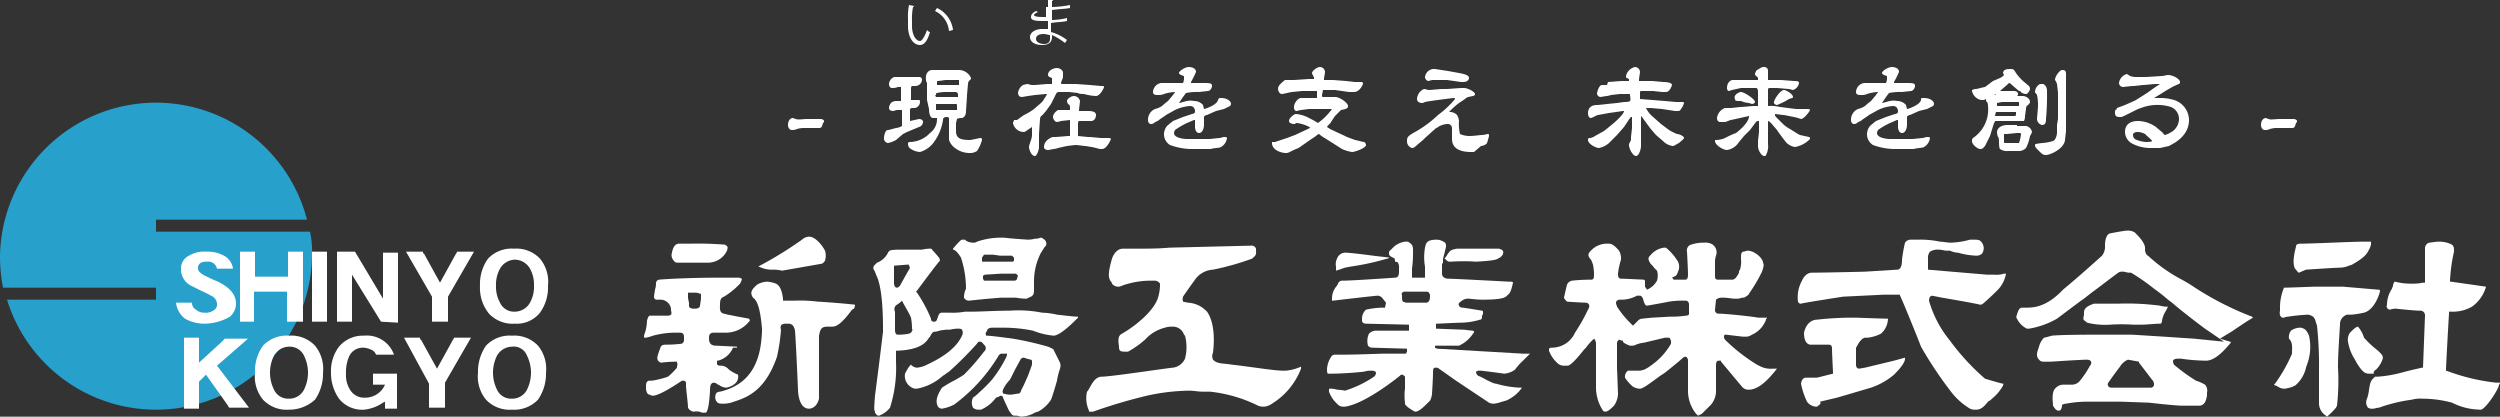 <svg id="header-logo" xmlns="http://www.w3.org/2000/svg" width="300" height="50" viewBox="0 0 300 50">
  <rect x="0" y="0" width="300" height="50" fill="#333333" stroke="none"/>
  <g id="グループ_793" data-name="グループ 793" transform="translate(0 12.32)">
    <path id="パス_359" data-name="パス 359" d="M18.72,25.98V24.54H36.84A18.719,18.719,0,0,0,0,28.86,19.861,19.861,0,0,0,.36,32.7H18.72v1.44H.84a18.716,18.716,0,0,0,36.6-5.28,11.214,11.214,0,0,0-.24-2.88H18.72Z" transform="translate(0 -10.5)" fill="#28a0cc"/>
    <g id="グループ_792" data-name="グループ 792" transform="translate(21.12 17.52)">
      <path id="パス_360" data-name="パス 360" d="M21.08,34.04a4.726,4.726,0,0,1-2.4-.6,2.829,2.829,0,0,1-1.08-1.92h1.92a.906.906,0,0,0,.48.84,1.467,1.467,0,0,0,1.08.36,1.443,1.443,0,0,0,.96-.24.8.8,0,0,0,.48-.84,1.125,1.125,0,0,0-.72-.96,10.7,10.7,0,0,0-1.2-.6l-1.2-.6a2.182,2.182,0,0,1-1.2-1.92,1.7,1.7,0,0,1,.96-1.68,3.434,3.434,0,0,1,2.04-.48,4.109,4.109,0,0,1,2.16.48,2.114,2.114,0,0,1,1.08,1.56H22.52a1.076,1.076,0,0,0-1.2-.84,1.522,1.522,0,0,0-.72.12.726.726,0,0,0-.36.72c0,.24.24.6,1.08.96.24.12.72.36,1.32.6,1.44.72,2.16,1.56,2.16,2.64a2.112,2.112,0,0,1-.72,1.56A6.235,6.235,0,0,1,21.08,34.04Z" transform="translate(-17.6 -25.04)" fill="#fff"/>
      <path id="パス_361" data-name="パス 361" d="M29.64,33.8h0V30.2H25.68v3.6H24V25.4h1.8v3h3.96v-3h1.8v8.4Z" transform="translate(-16.32 -25.04)" fill="#fff"/>
      <path id="パス_362" data-name="パス 362" d="M31.2,33.8h0V25.4H33v8.4Z" transform="translate(-14.88 -25.04)" fill="#fff"/>
      <path id="パス_363" data-name="パス 363" d="M38.98,33.8,35.5,28.16V33.8H33.7V25.4h2.16l3.36,5.64V25.52h1.8v8.4l-2.04-.12Z" transform="translate(-14.38 -25.04)" fill="#fff"/>
      <path id="パス_364" data-name="パス 364" d="M43.72,33.8h0v-3L40.6,25.4h2.04c0,.12,0,.24.12.24l1.92,3.48,1.92-3.48a.419.419,0,0,0,.12-.24h2.04l-3.12,5.4v3Z" transform="translate(-13 -25.04)" fill="#fff"/>
      <path id="パス_365" data-name="パス 365" d="M52.2,34.1a3.9,3.9,0,0,1-3.12-1.2A4.916,4.916,0,0,1,48,29.54a5.205,5.205,0,0,1,.96-3.24,3.9,3.9,0,0,1,3.12-1.2,3.9,3.9,0,0,1,3.12,1.2,4.376,4.376,0,0,1,.96,3.24,5.205,5.205,0,0,1-.96,3.24A3.564,3.564,0,0,1,52.2,34.1Zm0-7.68a2.115,2.115,0,0,0-1.8,1.08,3.944,3.944,0,0,0-.48,2.04,3.944,3.944,0,0,0,.48,2.04,1.861,1.861,0,0,0,1.8,1.08A2.115,2.115,0,0,0,54,31.58a3.944,3.944,0,0,0,.48-2.04A3.944,3.944,0,0,0,54,27.5,2.115,2.115,0,0,0,52.2,26.42Z" transform="translate(-11.52 -25.1)" fill="#fff"/>
      <path id="パス_366" data-name="パス 366" d="M23.8,42.4c0-.12-.12-.12-.12-.24l-2.64-3.72-.84.84v3.24H18.4V34h1.8v3l2.88-2.64c.12-.12.12-.24.24-.24h2.76l-3.72,3.24L26.2,42.4Z" transform="translate(-17.44 -23.32)" fill="#fff"/>
      <path id="パス_367" data-name="パス 367" d="M29.58,42.68a3.9,3.9,0,0,1-3.12-1.2,4.376,4.376,0,0,1-.96-3.24A5.205,5.205,0,0,1,26.46,35a3.9,3.9,0,0,1,3.12-1.2A3.9,3.9,0,0,1,32.7,35a4.376,4.376,0,0,1,.96,3.24,5.461,5.461,0,0,1-.96,3.24A4.563,4.563,0,0,1,29.58,42.68Zm0-7.56a2.115,2.115,0,0,0-1.8,1.08,4.575,4.575,0,0,0,0,4.08,1.861,1.861,0,0,0,1.8,1.08,1.98,1.98,0,0,0,1.8-1.08,4.575,4.575,0,0,0,0-4.08A1.889,1.889,0,0,0,29.58,35.12Z" transform="translate(-16.02 -23.36)" fill="#fff"/>
      <path id="パス_368" data-name="パス 368" d="M37.06,42.68a3.541,3.541,0,0,1-3-1.32,5.349,5.349,0,0,1-.96-3.12,4.84,4.84,0,0,1,.96-3.12,3.726,3.726,0,0,1,3-1.32,3.453,3.453,0,0,1,3.6,2.28H38.5a.986.986,0,0,0-.6-.6,2.261,2.261,0,0,0-.96-.24,1.81,1.81,0,0,0-1.68,1.08,4.781,4.781,0,0,0-.36,2.04,3.271,3.271,0,0,0,.48,1.92,1.974,1.974,0,0,0,1.8.96,2.573,2.573,0,0,0,2.28-1.32l.12-.24H38.14V38.36h2.88v4.2H39.58v-.84l-.24.12A4.855,4.855,0,0,1,37.06,42.68Z" transform="translate(-14.5 -23.36)" fill="#fff"/>
      <path id="パス_369" data-name="パス 369" d="M43.4,42.4h0V39.52L40.4,34h1.92c0,.12,0,.24.12.24l1.92,3.48,1.92-3.48A.419.419,0,0,0,46.4,34h2.04l-3.12,5.4v3Z" transform="translate(-13.04 -23.32)" fill="#fff"/>
      <path id="パス_370" data-name="パス 370" d="M51.88,42.68a3.9,3.9,0,0,1-3.12-1.2,4.376,4.376,0,0,1-.96-3.24A5.461,5.461,0,0,1,48.76,35a3.9,3.9,0,0,1,3.12-1.2A3.9,3.9,0,0,1,55,35a4.376,4.376,0,0,1,.96,3.24A5.461,5.461,0,0,1,55,41.48,3.96,3.96,0,0,1,51.88,42.68Zm0-7.56a2.115,2.115,0,0,0-1.8,1.08,4.575,4.575,0,0,0,0,4.08,1.861,1.861,0,0,0,1.8,1.08,1.98,1.98,0,0,0,1.8-1.08,4.575,4.575,0,0,0,0-4.08A1.7,1.7,0,0,0,51.88,35.12Z" transform="translate(-11.56 -23.36)" fill="#fff"/>
    </g>
  </g>
  <g id="グループ_794" data-name="グループ 794" transform="translate(77.28 27.68)">
    <path id="パス_371" data-name="パス 371" d="M67.728,26.88c-.24,0-.36,0-.6-.36a.909.909,0,0,1-.12-.84s.12-1.08.84-1.08h1.32a41.223,41.223,0,0,1,4.2.12c.36.24.36.24.24.72a2.53,2.53,0,0,1-2.28,1.44Z" transform="translate(-63.648 -23.04)" fill="#fff"/>
    <path id="パス_372" data-name="パス 372" d="M70.2,44.08a.868.868,0,0,1-.72-.48c0-.48-.24-2.28-.24-2.64v-.24c0-.12,0-.36-.36-.36h-.12c-2.52,1.68-3.24,1.8-3.48,1.8a.441.441,0,0,1-.36-.12c-.24,0-.36-.12-.48-.6V41.2c0-.48,0-.72.36-.84h.36a10.888,10.888,0,0,0,1.92-.48,8.4,8.4,0,0,0,1.08-1.08v-.12c0-.12.12-.24,0-.48v-.12h-.24a16.561,16.561,0,0,0-1.68.12h0s-.12,0-.36-.24c-.12-.24-.12-.48.12-1.08,0-.12.12-.24.12-.36.12-.36.24-.48.72-.48a15.1,15.1,0,0,0,1.92-.12h0l.12-.12c.12-.12.12-.24.12-.48V35.2c0-.24,0-.6-.48-.6h-.36a10.579,10.579,0,0,0-2.88.36,4.892,4.892,0,0,1-.84.24c-.24,0-.24,0-.24-.12a1.2,1.2,0,0,1,.12-.48,5.157,5.157,0,0,0,.24-1.44c.12-.48.24-.6.36-.6H67.2l.24-.12c.12-.12,0-.48,0-.6v-.12a1.285,1.285,0,0,0-1.2-1.08h-.48c-.12,0-.24,0-.36-.24,0-.36.12-.84.12-.96a2.571,2.571,0,0,0,.12-.72.448.448,0,0,1,.36-.48c1.32-.12,4.32-.24,7.08-.24H75.6c.12,0,.24.12.36.12a1.939,1.939,0,0,1-.24.6,9.064,9.064,0,0,1-1.92,1.56c-.36.12-.48.36-.48.96,0,.36-.12.96.48,1.08l.48.12c.6.12,1.2.24,2.52.48a.118.118,0,0,0,.12.12.372.372,0,0,1-.12.24,3.589,3.589,0,0,1-2.76,1.32H72.6c-.36,0-.6.12-.6.6,0,.36,0,.96.84.96l2.52.12v.12h-.48a2.661,2.661,0,0,1-1.8,1.56h-.12v.36c0,.12.12.24.36.24a1.3,1.3,0,0,1,1.08.48,4.864,4.864,0,0,0,1.08.6,1.117,1.117,0,0,1-.24.96l-.12.12a2.156,2.156,0,0,1-1.08.48,1.705,1.705,0,0,1-.72-.24.419.419,0,0,0-.24-.12.91.91,0,0,0-.48-.24c-.48,0-.48.6-.48.96-.12,2.16-.36,2.52-.48,2.64h-.48A1.475,1.475,0,0,0,70.2,44.08ZM70.08,29.8h-.6v.6a5.2,5.2,0,0,0,.12.6v.36c0,.36.48.36.6.36h.12c.48,0,.6-.24.6-.36l.12-.84v-.6H70.8C70.8,29.8,70.44,29.8,70.08,29.8Z" transform="translate(-64.2 -22.36)" fill="#fff"/>
    <path id="パス_373" data-name="パス 373" d="M82.575,43.64c-1.32,0-1.32-2.28-1.32-2.28s-.24-5.64-.36-7.08c-.12-.6-.36-.84-.84-.84h-.24c-.36,0-.6.12-.6.24a.58.58,0,0,0,0,.48h0a21.861,21.861,0,0,1-.48,3.24c-1.44,4.2-3.72,4.92-5.16,5.4l-.36.12a3.7,3.7,0,0,1-1.08.12h0c-.6,0-.6-.24-.72-.36a1.015,1.015,0,0,1,0-.84c.12-.24.48-.24.48-.24,4.68-1.08,4.92-5.28,5.04-7.2v-.36c-.24-2.88-.72-3.48-1.08-3.72-.48-.72,0-1.08.48-1.56a2.683,2.683,0,0,1,1.2-.36,3.5,3.5,0,0,1,1.08.24c.48.24.72.84.84,1.8v.24h1.32a17.073,17.073,0,0,1,2.88.12c.24,0,1.92.12,3.24.24l1.2.12a1.2,1.2,0,0,1-.12.48l-.24.12c-1.32,1.8-1.92,2.04-2.4,2.04h-.6c-.84,0-.84.6-.96,1.08v7.56C83.535,43.4,82.935,43.64,82.575,43.64Z" transform="translate(-62.775 -22.28)" fill="#fff"/>
    <path id="パス_374" data-name="パス 374" d="M77.4,27.86a3.485,3.485,0,0,1-1.68-.36H75.6a46.013,46.013,0,0,0,5.28-3.24,1.3,1.3,0,0,1,.84-.36c.84,0,1.68,1.2,1.92,1.68a2.034,2.034,0,0,1,0,1.2.9.9,0,0,1-.36.36h0s-2.04.36-4.8.84a4.133,4.133,0,0,0-1.08-.12Z" transform="translate(-61.92 -23.18)" fill="#fff"/>
    <path id="パス_375" data-name="パス 375" d="M104.373,45.36h-.24c-.36,0-.36-.12-.72-.6-.24-.48-.72-1.56-.72-1.56v-.12l-.24-.12a.372.372,0,0,0-.24.12l-.36.12a4.366,4.366,0,0,1-1.8,1.44h-.36a.917.917,0,0,1-.6-.24,1.374,1.374,0,0,1,0-1.2,5.318,5.318,0,0,0,.72-.6,18.739,18.739,0,0,0,1.56-1.56,15.181,15.181,0,0,0,1.68-2.64,1.209,1.209,0,0,0,.12-.36v-.12h-.6c-.24,0-.36.12-.48.36a20.21,20.21,0,0,1-5.28,5.76,5.081,5.081,0,0,1-1.44.48.623.623,0,0,1-.48-.24c-.12-.24-.48-.84.48-2.28,0,0,.72-.48,1.2-.72a15.3,15.3,0,0,0,1.44-.84,28.765,28.765,0,0,0,2.4-2.76l.12-.12a.545.545,0,0,0,0-.6l-.12-.12c-.12-.12-.24-.36-.48-.36-.12,0-.24,0-.36.24a43.871,43.871,0,0,1-3.36,3.36c-.24.12-.48.36-.72.48a6.39,6.39,0,0,1-3.12,1.56,1.082,1.082,0,0,1-.6-.12,1.6,1.6,0,0,1-.84-1.68c.48-.96.72-1.08.72-1.08a1.026,1.026,0,0,0,.72.36,3.179,3.179,0,0,0,1.2-.36c1.8-.84,3.48-1.92,4.2-3.48a.765.765,0,0,0,0-.72.526.526,0,0,0-.36-.12,4.134,4.134,0,0,0-1.08.12,4.97,4.97,0,0,0-1.68.24h-.12c-.24,0-.36.12-.6.6l-.12.12c-.36.6-1.08,1.44-3.72,1.56h-.24v1.32a15.8,15.8,0,0,1-.72,5.52,2.905,2.905,0,0,1-1.32.96h0c-.12,0-.24,0-.48-.36v-.12c-.12-.24-.12-.36,0-1.92.24-1.8.84-6.6.96-7.68V34.8c0-1.92-.12-5.04-.84-6.36,0-.12-.12-.24-.12-.36-.24-.36-.24-.48-.12-.72l.24-.24.12-.12a2.356,2.356,0,0,0,1.32-1.2.118.118,0,0,1,.12-.12c0-.12.12-.24,1.32-.24h2.64a4.258,4.258,0,0,1,.84-.12c.24,0,.36,0,.36.12.36.36.84.96.84.96s.24.36,0,.48c-.6.72-2.64,3.48-2.64,3.48l-.12.12.12.12a16.707,16.707,0,0,1,1.68,3.12.318.318,0,0,0,.36.36c.12,0,.24,0,.36-.24,0-.12.12-.24.12-.36.12-.36.24-.48.48-.48h.96a7.946,7.946,0,0,0,1.8-.12h.84c.96,0,2.88-.12,4.56-.12a14.411,14.411,0,0,1,3.84.24,9.263,9.263,0,0,1,1.8.24c1.08.12,2.04.24,2.52.24h0v.12c-.72.72-2.04,2.04-2.88,2.16h0a8.608,8.608,0,0,1-2.52-.6,17.984,17.984,0,0,0-3.48-.36h-1.32c-.24,0-.6,0-.72.36-.12.24-.24.36-.12.48v.12h.12c.48,0,3.12.36,3.12.36a39.384,39.384,0,0,1,4.2.96c.6.24.72.36.72.48l.72,1.44a1.117,1.117,0,0,1,0,.72,8.167,8.167,0,0,0-.36,1.44c-.24.84-.6,2.04-.72,2.28a4.123,4.123,0,0,1-1.56,1.44,2.027,2.027,0,0,0-.6.24,3.615,3.615,0,0,1-1.44.36Zm-1.68-3.12c0,.12-.12.24,0,.36v.12h.12a2.616,2.616,0,0,0,.72.12h0c.36,0,.72-.12.96-.12a.383.383,0,0,0,.36-.36l.36-.72.48-1.08s.36-.96.48-1.32v-.48l-.12-.12a4.891,4.891,0,0,1-.84-.24h-.12l-.24.12-.72,1.32-.6,1.2A4.309,4.309,0,0,0,102.693,42.24ZM90.453,31.68a3.549,3.549,0,0,1-.48.36.633.633,0,0,0-.24.84v2.16c0,.6.24.6.36.6h.12a6.156,6.156,0,0,0,1.2-.12c.36-.12.48-.48.36-.6a7.128,7.128,0,0,0-.12-1.32c-.12-.36-.84-1.56-.96-1.8l-.12-.24Zm-.84-4.32V29.4c0,.36.12.6.36.6.12,0,.24-.12.36-.24,0,0,.72-1.32,1.08-1.92a.365.365,0,0,0,0-.48v-.12h-.24Zm9,4.2a.66.66,0,0,1-.6-.36,2.4,2.4,0,0,1,.24-1.08,12.082,12.082,0,0,0-.6-3.72c-.36-.6-.72-.96-.96-.96v-.12q.9-1.08,1.08-1.08h.36l.12.12a1.734,1.734,0,0,0,.84.24.721.721,0,0,0,.48-.12,8.77,8.77,0,0,1,2.76-.48h.48c.96.12,2.88.24,2.88.24a3.166,3.166,0,0,0,.84-.12h.24c.12,0,.36-.12.48-.12a.419.419,0,0,1,.24.12.667.667,0,0,1,.36.84,1.657,1.657,0,0,0-.36.48c-.12.12-.12.24-.24.36a7.563,7.563,0,0,0-.84,3.6V30c0,.72,0,.84-.36,1.08-.24.12-.36.12-.48.24h-.12a6.97,6.97,0,0,1-1.2-.12h-1.8c-1.56.12-2.76.24-3.84.36Zm1.92-3.12-.24.12h0v.36l.12.24h3.6c.24,0,.36-.12.36-.24l.12-.36-.12-.12-.12-.12h-1.8Zm.96-2.4h-1.08l-.24.36v.48h3.72l.12-.12V26.4l-.12-.12-.12-.12h-1.44Z" transform="translate(-59.613 -23.16)" fill="#fff"/>
    <path id="パス_376" data-name="パス 376" d="M109.233,44.72h-.48V44.6a3.58,3.58,0,0,1-.24-2.28l.12-.12c.48-.84.84-1.68,1.68-1.68,1.08,0,8.16-1.08,8.52-1.08a1.835,1.835,0,0,0,1.44-1.08,5.375,5.375,0,0,0,0-2.76l-.12-.12a1.4,1.4,0,0,0-1.44-.96,2.343,2.343,0,0,0-.84.12,4.813,4.813,0,0,0-2.04,1.08l-.36.36a10.968,10.968,0,0,1-2.04,1.44h-.36c-.6,0-.72-.12-.72-.6-.12-.84-.12-1.32.36-1.56,1.68-.96,3.84-2.76,4.32-4.32a5.213,5.213,0,0,0,.24-1.56h0v-.12a.748.748,0,0,0-.6-.36h-.36a10.269,10.269,0,0,0-3.6.6.907.907,0,0,1-.48.12.934.934,0,0,1-.72-.36.372.372,0,0,0-.12-.24c-.24-.36-.48-.72.12-2.76,0,0,.36-1.2,1.32-1.2h1.56c1.2,0,2.76,0,3.96-.12,0,0,9.72-.24,9.84-.24a.554.554,0,0,1,.6.36v.24c0,.36.12.48-.48.96a31.971,31.971,0,0,1-4.68,1.32h0a2.831,2.831,0,0,0-2.16,1.2c-.96,1.32-1.44,2.04-1.44,2.04,0,.12-.12.36,0,.48v.12l.6.12a3.357,3.357,0,0,1,2.28,1.08c.36.48,1.08,1.92.72,4.92a1.015,1.015,0,0,0,0,.84,1.283,1.283,0,0,0,.6.36c.36.12.96.12,1.68.24,2.16.24,5.04.72,6.12.72h.36a5.837,5.837,0,0,0,1.8-.48h0v.24a8.5,8.5,0,0,1-3.48,4.2,1.915,1.915,0,0,1-.96.36,1.783,1.783,0,0,1-.72-.12l-.24-.12a17,17,0,0,0-5.52-1.56h-.84c-.6,0-1.08-.12-1.68-.12a24.844,24.844,0,0,0-5.04.6,63.728,63.728,0,0,0-6.48,1.92Z" transform="translate(-55.353 -23)" fill="#fff"/>
    <path id="パス_377" data-name="パス 377" d="M143.06,44.84c-.48-.24-1.2-.72-1.2-.96v-.12a6.432,6.432,0,0,1,0-1.68V40.64h0l-.12-.12a.419.419,0,0,0-.24-.12c-.12,0-.12,0-.24.12,0,0-4.08,3.36-6.6,3.72h-.24a.934.934,0,0,1-.72-.36,3.651,3.651,0,0,1-.96-1.44v-.12c0-.24,0-.24.12-.24a2.7,2.7,0,0,1,.84.12,6.461,6.461,0,0,1,.96.12,13.118,13.118,0,0,0,3.48-1.68.623.623,0,0,0,.24-.48c0-.12-.24-.24-.48-.24a2.982,2.982,0,0,0-.96.12c-1.08.12-2.76.24-3.96.24h-.36s-.12,0-.12-.48a2.915,2.915,0,0,1,.6-1.68.7.7,0,0,1,.48-.12h.84c1.56,0,4.68-.12,4.68-.12h2.88l.12-.24v-.36l-4.2-.12a.623.623,0,0,1-.48-.24,2.053,2.053,0,0,1,.12-1.44,1.2,1.2,0,0,1,.96-.36h3.84V34.4l-5.16-.12c-.24,0-.48-.12-.48-.36v-.24a1.466,1.466,0,0,1,.48-1.08,10.569,10.569,0,0,1,1.8-.24h.48l.12-.6-.48-.6a.838.838,0,0,0-.48-.24c-.36,0-5.4.6-5.4.6h-.12v-.24a2.275,2.275,0,0,1,.6-1.56c0-.12.12-.12.12-.24a.554.554,0,0,1,.6-.36c1.08,0,6.24-.36,6.24-.36h0c.24,0,.48-.12.48-.72v-.36a1.3,1.3,0,0,0-.12-.72.526.526,0,0,0-.36-.12v-.12c0-.24-.12-.36-.24-.36-.24-.12-.48-.24-.48-.48a.479.479,0,0,1,.24-.48l.12-.12a2.509,2.509,0,0,1,1.56-.84h.36c.36.24.6.36.6.96a14.521,14.521,0,0,1-.12,2.28v1.08h1.56V27.44a6.555,6.555,0,0,1,0-2.28c.12-.6.24-.96,1.44-.96a1.788,1.788,0,0,1,.96.36c.12.12.12.24.12.48-.12.6-.36,1.44-.36,1.44v.48h0a.419.419,0,0,0-.12.24v1.08c0,.24.12.48.6.6.84,0,7.44.36,7.44.36h.12c.12,0,.36,0,.36.12-.12.48-.24,1.2-.6,1.44l-.12.12c-.24.24-.6.48-3,.48-.6,0-1.56-.12-1.56-.12h-.12a1.185,1.185,0,0,0-.72.24c-.36.24-.48.36-.36.6a.479.479,0,0,0,.48.24c.84.12,2.28.36,2.28.36.12,0,.12.12.12.24a.441.441,0,0,1-.12.36c0,.24,0,.48-.24.48a8.154,8.154,0,0,1-2.28.36c-.36,0-2.76.12-2.76.12h-.24v.6l3.24.12c.24,0,.96.12,1.2.12.12.12.24.12,0,.36a3.991,3.991,0,0,1-1.68,1.44h-2.88v.24l.24.12,10.32.6h.84l-.84.84a6.887,6.887,0,0,0-.96,1.08,2.516,2.516,0,0,1-1.32.48c-.72-.12-2.76-.36-2.76-.36h-.36l-.24.12a.623.623,0,0,0,.24.48,7.076,7.076,0,0,1,.96.48c.96.48,1.08.48,1.2.48a12.046,12.046,0,0,0,2.88.48h.24a4.535,4.535,0,0,1-1.92,1.56c-.12,0-.36.12-.48.12a3.71,3.71,0,0,1-.96.24,1.3,1.3,0,0,1-.6-.12l-3.96-2.64-2.04-1.44a.526.526,0,0,0-.36-.12c-.24,0-.36,0-.36.6,0,.72-.12,2.52-.12,2.52a2.073,2.073,0,0,1-.24.84c-.84.84-1.32,1.32-1.8,1.32Zm-1.08-13.08h2.4c.36,0,.48-.36.48-.72V30.8l-.12-.24a.419.419,0,0,0-.24-.12h-2.76l-.24.12c0,.12-.12.24,0,.24,0,.48,0,.72.12.84h0Zm-8.4-3.84v-.48a1.51,1.51,0,0,1,.12-.96,1.07,1.07,0,0,1,.96-.72c.72,0,3.36.36,3.36.36l2.04.24c-.12,0-.12,0-.24.12h-.12a30.309,30.309,0,0,1-4.44.96l-.6.12Zm13.8-1.08c-.24,0-.36,0-.48-.12s-.24-.24-.36-.24c.12,0,.12-.12.24-.24s.12-.24.24-.36c.24-.36.36-.48,1.08-.6h5.04c.36.12.6.24.48.6,0,.12-.12.24-.36.48a.372.372,0,0,0-.24.12c-.24.12-.48.24-2.64.36a21.789,21.789,0,0,0-3,0Z" transform="translate(-50.54 -23.12)" fill="#fff"/>
    <path id="パス_378" data-name="パス 378" d="M172.58,45.26l-.24-.24a4.411,4.411,0,0,1-.96-2.88V38.66c0-.24-.12-.48-.36-.48h0l-.24.12c-.36.36-1.56,1.32-2.16,1.8l-.36.24c-.24.12-1.92,1.44-2.28,1.56a.721.721,0,0,1-.48.12,1.706,1.706,0,0,1-.72-.24,4.575,4.575,0,0,1-.96-1.08.894.894,0,0,1,.36-.84h1.2c.6,0,.96-.12,2.16-1.08a7.95,7.95,0,0,0,1.8-2.16h0V36.5a.722.722,0,0,0-.12-.48c0-.12-.24-.12-.36-.12h-.24c-.48.12-2.52.6-2.52.6a3.709,3.709,0,0,0-.96.24.907.907,0,0,1-.48.12h-.24c-.36-.12-.84-.36-.84-.48v-.12h-.12l-.36-.12-.12.12a.526.526,0,0,0-.12.36V39.5l.12,3.12a2.588,2.588,0,0,1-.48,1.44c-.36.36-.72.72-1.08.72a.372.372,0,0,1-.24-.12,5.106,5.106,0,0,1-.84-2.76V36.5l-.12-.36-.12-.12-.12.12a6.009,6.009,0,0,0-.84.96l-.24.24c-.48.6-1.44,1.8-1.92,1.92h-.48a1.089,1.089,0,0,1-.84-.36,3.651,3.651,0,0,1-.96-1.44c0-.24,0-.36.36-.36a3.033,3.033,0,0,0,2.76-1.8,21.984,21.984,0,0,0,1.56-2.76s.24-.36.12-.6a.444.444,0,0,0-.36-.24c-.36,0-2.28-.12-2.28-.12s-.36-.36-.36-.48c.12-.6.36-1.56.36-1.56h0a.827.827,0,0,1,.6-.48,21.785,21.785,0,0,1,2.4-.12c.24-.12.24-.24.24-.72a6.632,6.632,0,0,0-.12-1.08,5.654,5.654,0,0,0-.24-.6c-.24-.24-.48-.6-.12-.96a2.635,2.635,0,0,1,2.16-.96h.12c.24,0,.6.12,1.2.84a1.734,1.734,0,0,1,.24.84v.24a8.407,8.407,0,0,0-.36,1.68c0,.24,0,.6.36.6.24,0,2.76.12,2.76.12l.12.12v.72l.24.36a2.451,2.451,0,0,0,1.2-1.08,2,2,0,0,0,0-1.2l-.36-.36c-.12-.24-.48-.48-.48-.6-.24-.36-.24-.6,0-.84l.12-.12a2.509,2.509,0,0,1,1.56-.84h.24a6.638,6.638,0,0,1,1.44,1.68,1.374,1.374,0,0,1,0,1.2,1.314,1.314,0,0,1-.24.48l-.48.24.12.12c0,.12.12.12.36.12h1.08c.12,0,.36,0,.36-.6s-.12-2.76-.12-2.76a.713.713,0,0,1,.48-.84,4.7,4.7,0,0,1,1.56-.24,1.779,1.779,0,0,1,.84.12,1.139,1.139,0,0,1,.6,1.44,2.343,2.343,0,0,0-.12.84v1.56c0,.24,0,.48.36.48h1.68c.24,0,.48-.12.84-.84a.441.441,0,0,1,.12-.36,3.377,3.377,0,0,0,.12-1.32c0-.48,0-.72.24-.84.24,0,.36-.12.6-.12a1.915,1.915,0,0,1,.96.36,2.134,2.134,0,0,1,.84.96v.12c.12.24.12.36-.12,1.08a19.017,19.017,0,0,1-1.56,2.64c0,.12-.36.36-.6.48h-.24a1.522,1.522,0,0,1-.72.12h-.12c-.36,0-.96-.12-1.32-.12h-.24a1.014,1.014,0,0,0-.72.24l-.12,1.2a.424.424,0,0,0,.48.48c.84,0,4.2.36,4.68.48h1.08c0,.12-.12.12-.12.24a3.129,3.129,0,0,1-1.44,1.68c-.48.24-.6.36-.96.36h-.36c-1.08-.12-2.04-.24-2.04-.24h-.12l-.12.12a.721.721,0,0,0,.12.48,20.953,20.953,0,0,0,3.84,3l.24.12a2.9,2.9,0,0,0,1.68.36h.48c-.96,1.2-2.04,2.4-3.24,2.52h-.24a.934.934,0,0,1-.72-.36c-.72-.84-2.4-2.88-2.52-3v-.12h-.24c-.24,0-.36.12-.36.6v3a2.517,2.517,0,0,1-.6,1.68l-1.08,1.08Zm-7.32-14.4a3.944,3.944,0,0,1-2.04.48c-.36,0-.48.24-.48.36,0,.24.12.36.12.48a12.082,12.082,0,0,0,1.8,2.16l.12.12.12-.12.48-.48a.743.743,0,0,1,.48-.24l1.2-.12,2.16-.12a12.436,12.436,0,0,0,1.92-.12c.24,0,.24-.12.36-.12v-.36h0v-.84c0-.36-.24-.48-.36-.48h-.12a10.323,10.323,0,0,0-1.92.12c-.6.12-1.92.36-2.64.48-.24,0-.36-.36-.48-.84q-.18-.36-.36-.36h-.36Z" transform="translate(-46.1 -23.06)" fill="#fff"/>
    <path id="パス_379" data-name="パス 379" d="M200.966,44.6a1.522,1.522,0,0,1-.72-.12,8.144,8.144,0,0,1-2.28-2.04,46.905,46.905,0,0,1-3.6-5.4c-.36-.96-2.4-6-2.52-6.12V30.8h-1.92l-4.92.24s-3.84.6-4.44.72a5.2,5.2,0,0,0-.6.12c-.12,0-.24,0-.36-.24a4.053,4.053,0,0,1,.48-2.52s.36-.96,1.2-.96c1.56,0,6.36-.12,6.36-.12l3.84-.24c.24,0,.6-.12.6-1.2a18.561,18.561,0,0,1,.36-2.04h0a.886.886,0,0,1,.6-.36h.96a11.256,11.256,0,0,1,2.64.24c.36,0,.84.12,1.32.12a9.691,9.691,0,0,0,2.28-.36h.6c.48,0,.6.12.6.12a1.145,1.145,0,0,1,.24,1.56,1.014,1.014,0,0,1-.72.24,8.873,8.873,0,0,1-2.16-.36,2.261,2.261,0,0,1-.96-.24h-.36c-.36,0-.6-.12-.96-.12a1.783,1.783,0,0,0-1.08.24,1.148,1.148,0,0,0-.24.84V27.8l7.08.6h.84a3.01,3.01,0,0,0,1.2-.12h.24a3.72,3.72,0,0,1-1.08,2.04c-.84.84-1.68,1.56-1.68,1.56a.526.526,0,0,1-.36.12c-.96-.24-4.56-.84-4.56-.84l-1.2-.24-.24.12a1.241,1.241,0,0,0-.12.48,13.285,13.285,0,0,0,2.52,4.8,27.591,27.591,0,0,0,4.2,4.56c1.2.36,2.04.6,2.16.6s0,.12,0,.24a5.385,5.385,0,0,1-1.32,1.56,1.656,1.656,0,0,1-.48.36C201.926,44.24,201.566,44.6,200.966,44.6Z" transform="translate(-41.126 -23.12)" fill="#fff"/>
    <path id="パス_380" data-name="パス 380" d="M181.82,42.68a1.438,1.438,0,0,1-1.2-.6,9.108,9.108,0,0,1-.72-2.16c.12-.72.48-.72.6-.72h1.32l1.92-.48V38.6c0-.12-.12-2.4-.12-2.88s-.24-.48-.48-.48h-2.16c-.6-.12-.72-.84-.72-1.44.36-1.56,1.44-1.56,1.56-1.56A38.528,38.528,0,0,1,186.5,32c.12,0,3.12.12,3.84.12a2.5,2.5,0,0,1-.84,1.8,4.79,4.79,0,0,1-1.56.48h-.36c-.6.12-.96,1.08-1.08,1.2v2.04c0,.48.36.48.36.48l.72-.12,3.48-.84,1.32-.36v.12c0,.48-.6,1.2-1.32,1.92a8.429,8.429,0,0,1-2.76,1.56l-4.08,1.2-2.04.48c.24.24-.24.48-.36.6Z" transform="translate(-41.06 -21.56)" fill="#fff"/>
    <path id="パス_381" data-name="パス 381" d="M206.553,44.9h0c-.36,0-.48-.24-.72-.6,0-.48-.24-1.68.36-2.16a1.3,1.3,0,0,1,.84-.36h1.08a1.239,1.239,0,0,0,.96-.48,11.123,11.123,0,0,0,1.2-1.8s.24-.24.12-.48c0-.12-.24-.24-.48-.24-.72,0-4.32.24-4.32.24h-.72a.9.9,0,0,1-.6-.12c-.36-.36-.48-.6-.24-1.32l.12-.36a2.453,2.453,0,0,1,.6-1.08c.12,0,.48-.12.96-.24,1.08-.12,5.04-.12,5.04-.12h4.56l3.84.24,3.6.24,3.6.36-2.28-1.56s-2.28-1.68-3.96-3.12h0l-.48-.36a20.52,20.52,0,0,0-1.68-1.32,24.291,24.291,0,0,0-2.76-1.92h-.24c-.24,0-.48-.12-.72-.12a.882.882,0,0,0-.72.24c-.36.24-1.44,1.08-2.4,1.8-.84.6-1.68,1.32-1.92,1.44l-2.88,2.16h0a10,10,0,0,1-3.36,1.2h-.24a2.514,2.514,0,0,1-1.2-1.2c-.12-.12-.12-.24.12-.84h0s.12-.48.48-.48h.36c.96,0,2.52,0,4.56-2.16,2.04-1.68,4.68-4.08,4.68-4.08a1.736,1.736,0,0,0,.36-1.2c0-.24,0-1.08.48-1.44.48-.12,1.92-.36,2.04-.36h.12a1.443,1.443,0,0,1,.96.24c.48.48,1.32,1.32,1.2,2.04,0,.36.24.72.36.72a18.783,18.783,0,0,0,3.84,2.76,17.614,17.614,0,0,1,1.8,1.08,36.787,36.787,0,0,0,6.84,3.48l.12.12c-.84.48-2.4,1.56-2.4,1.56l-1.56.96,1.2.36c.12,0,.12.12,0,.24-.72.84-1.8,2.04-2.88,2.04h0a21.714,21.714,0,0,1-3-.24h-.36c-.12,0-.48,0-.6.24a.907.907,0,0,0,.12.48,21.221,21.221,0,0,0,2.64,1.92,4.956,4.956,0,0,1,1.08.48,1.036,1.036,0,0,1,.24.96v.36c-.12.6-.24,1.08-.84,1.2h-2.16c-.84,0-3.96-.36-3.96-.36l-3.36-.12h-3.72a14.363,14.363,0,0,0-2.88.24c-.24,0-.36.12-.48.12C206.913,44.78,206.673,44.9,206.553,44.9Zm8.28-6.12a2.016,2.016,0,0,0-.96.84c-.48.6-1.32,1.8-1.32,1.8s-.24.24-.12.48a.444.444,0,0,0,.36.24h4.8a.383.383,0,0,0,.36-.36.776.776,0,0,0-.24-.6c-.36-.48-1.56-2.04-1.56-2.04v-.12l-1.32-.24Zm-2.16-4.2a9.1,9.1,0,0,1-2.76-.24l-.12-.12c-.36-.24-.36-.24-.24-.84v-.24c0-.36.12-.72,1.2-1.08h2.88a30.685,30.685,0,0,1,5.04.24,3.358,3.358,0,0,0,.72.12h.24l-.24.48a3.115,3.115,0,0,0-.48,1.2v.12c-.12.24-.12.24-.24.24-.6,0-1.56.12-2.28.12h-.96A20.621,20.621,0,0,0,212.673,34.58Z" transform="translate(-36.753 -23.3)" fill="#fff"/>
    <path id="パス_382" data-name="パス 382" d="M229.808,28.12c-.12,0-.24-.24-.48-.48-.12-.24-.36-.84.12-2.64,0-.12,0-.36.6-.36,1.32,0,6.12-.24,7.44-.24h.96v.36l-.12.36c-.36.72-.48,1.08-2.16,2.04l-.36.12a2.866,2.866,0,0,1-1.08.24c-.6,0-4.08.24-4.08.24Z" transform="translate(-31.208 -23.08)" fill="#fff"/>
    <path id="パス_383" data-name="パス 383" d="M233.445,44.5l-.12-.12a1.749,1.749,0,0,1-.84-1.56V38.86a44.531,44.531,0,0,0-.24-5.28l-.12-.36c-.12-.48-.24-.84-.96-.96a21.652,21.652,0,0,0-2.4.24,1.2,1.2,0,0,0-.48.12h-.24c-.12-.12-.36-.24-.24-.84v-.24a6.23,6.23,0,0,1,.48-2.52h.12c.36,0,3.48-.12,3.48-.12h3.48l4.2.36c.12,0,.24,0,.24.12,0,.24-.6,2.28-1.92,2.64a9.98,9.98,0,0,1-1.56.24h-.48a1.192,1.192,0,0,0-.84,1.2s-.24,3.6-.24,4.8v.36a26.914,26.914,0,0,1-.12,4.56l-.12.24a9.162,9.162,0,0,1-1.08,1.08Z" transform="translate(-31.485 -22.18)" fill="#fff"/>
    <path id="パス_384" data-name="パス 384" d="M228.52,40.32a1.294,1.294,0,0,1-.84-.24c-.12,0-.12-.12-.24-.12a.419.419,0,0,1-.24-.12l.12-.12a18.261,18.261,0,0,0,2.04-3.6c0-.72.12-1.32-.36-1.8h0a1.253,1.253,0,0,1,.24-.96,1.989,1.989,0,0,1,1.2-.36c.36.12.6.12.96.96a6.061,6.061,0,0,1-.24,3.48l-.12.36a3.92,3.92,0,0,1-1.32,2.16.419.419,0,0,0-.24.12A5.4,5.4,0,0,1,228.52,40.32Z" transform="translate(-31.6 -21.36)" fill="#fff"/>
    <path id="パス_385" data-name="パス 385" d="M250.563,44.56a7.733,7.733,0,0,1-3.48-.84,13.735,13.735,0,0,0-3.6-.48,3.7,3.7,0,0,0-1.2.12,19.094,19.094,0,0,0-3.96.96c-.24,0-.48.12-.72.12a.9.9,0,0,1-.6-.12,1.024,1.024,0,0,1-.12-1.08,4.452,4.452,0,0,0,.24-1.08c.12-.6.12-.96.48-1.32l.24-.24h.36a15.379,15.379,0,0,0,3.24-.6c.96-.24,2.04-.48,2.04-.48h.12l.24-6.24a.56.56,0,0,0-.6-.6c-.72,0-2.88-.24-2.88-.24a2.112,2.112,0,0,0-.72.12.42.42,0,0,1-.36-.6,3.5,3.5,0,0,1,.6-1.92c0-.12.12-.24.12-.36s.12-.48.24-.48a7.52,7.52,0,0,0,1.92.24,6.341,6.341,0,0,0,1.44-.12h.24v-4.2h0a.742.742,0,0,1,.48-.6c.24,0,.72-.12,1.2-.12a3.322,3.322,0,0,1,1.56.36c.24.24.24.36.24.84a19.9,19.9,0,0,0-.48,3.48v.12h.12l4.2.6a4.379,4.379,0,0,1-1.68,2.4,4.644,4.644,0,0,1-2.16.6h-.6v.24c-.12,1.92-.36,6.36-.36,6.72v.12l.36.12a24.343,24.343,0,0,0,5.64,1.32h.48a.372.372,0,0,1-.12.24C252.723,42.04,251.163,44.44,250.563,44.56Zm-13.32-4.32c-.48,0-.84,0-1.68-1.44l-.12-.24a5.559,5.559,0,0,1-.84-2.16,1.484,1.484,0,0,1,.24-1.08c.36-.36.72-.72.96-.72a3.6,3.6,0,0,1,.72,1.32,11.718,11.718,0,0,0,1.68,1.56l.24.24c.24.24.48.48.24.96a3.166,3.166,0,0,1-.72,1.08c-.24.12-.36.36-.24.48h-.48Z" transform="translate(-30.123 -23.08)" fill="#fff"/>
  </g>
  <g id="グループ_798" data-name="グループ 798" transform="translate(94.56)">
    <g id="グループ_795" data-name="グループ 795" transform="translate(0 8.04)">
      <path id="パス_386" data-name="パス 386" d="M80.76,11.92h1.8c.12,0,.36.12.36.24v.12l-.12.12c-.12.36-.12.6-.48.6H80.64a2.982,2.982,0,0,0-.96.12,1.3,1.3,0,0,1-.6.12c-.36,0-.48-.36-.48-.6,0-.48.24-.84.6-.84a1.209,1.209,0,0,0,.36.12C79.68,12.04,80.64,11.92,80.76,11.92Z" transform="translate(-78.6 -5.68)" fill="#fff"/>
      <path id="パス_387" data-name="パス 387" d="M90.36,11.92V11.8h-.6c-.12,0-.36.12-.48.12-.24,0-.48-.12-.48-.36a1.026,1.026,0,0,1,.36-.72c.12,0,.12-.12.6-.12h.48V9.04h-.36a1.783,1.783,0,0,1-.72.12c-.24,0-.36-.24-.36-.48,0-.36.36-.84.72-.84h2.76c.24,0,.48,0,.48.36a.8.8,0,0,1-.84.72h-.36c-.12,0-.12.36-.12.48v1.2h.96c.12,0,.12.12.12.24a.761.761,0,0,1-.6.72c-.48,0-.6,0-.6.24v1.32h0l1.08-.24s.48,0,.48.36a.657.657,0,0,1-.48.6l-1.44.6-.48.24-.84.72a3.137,3.137,0,0,1-.96.36.543.543,0,0,1-.48-.6c0-.24.12-.96.48-.96.12,0,.48-.12.96-.24a1.706,1.706,0,0,0,.72-.24v-1.8Zm3-1.32V8.56c-.12-.24-.12-.24-.12-.36-.12-.84.36-1.2.72-1.2h3.12a1.608,1.608,0,0,1,1.56.96c0,.12,0,.12-.12.24a.623.623,0,0,0-.24.48L98.16,10v.12l-.12,1.8c0,.12,0,.72-.48.84,0,0-.48,0-.6.12l-.12.48v.96c0,.84.48,1.08,1.68,1.08.12,0,1.2-.24,1.2-.24.12,0,.24,0,.24.24a4.436,4.436,0,0,1-.6,1.32,1.551,1.551,0,0,1-.96.24,2.854,2.854,0,0,1-1.68-.6A2.034,2.034,0,0,1,96,15.4V13c0-.24,0-.36-.24-.36-.36,0-.48.12-.48.36a5.986,5.986,0,0,1-1.08,2.64,3.117,3.117,0,0,1-1.68,1.2,2.278,2.278,0,0,1-1.08-.36.66.66,0,0,1-.36-.6c0-.12,0-.12.12-.24a3.379,3.379,0,0,0,2.52-1.08,2.069,2.069,0,0,0,.84-1.8h-.48c-.36,0-.48-.6-.48-1.08Zm1.08-.36h2.64V9.88c0-.12-.24-.24-.24-.24H95.76a4.971,4.971,0,0,0-1.2.12c-.12,0-.12.12-.12.24-.12,0-.12,0,0,.24Zm0-1.44H97.2V8.2H95.64c-.12,0-.84.12-.96.12s-.12,0-.12.36V8.8Zm0,3h2.52v-.6a.118.118,0,0,0-.12-.12h-2.4v.72Z" transform="translate(-76.68 -6.64)" fill="#fff"/>
      <path id="パス_388" data-name="パス 388" d="M102.42,12.44a6.356,6.356,0,0,0,1.2-.72l.84-.72s.36-.36.36-.48a2.623,2.623,0,0,0,.36-.6h-.12l-1.32.12h0l-.84.12-.72.12a.593.593,0,0,1-.36-.12,1.209,1.209,0,0,1-.12-.36,1.351,1.351,0,0,1,.6-.96l.48-.12c.12,0,.48.12.6.12h.36l1.44-.12h.6V8c-.36-.12-.48-.24-.48-.36,0-.6.72-.84,1.08-.84.12,0,.72.12.72.6v.48c0,.12-.24.6-.24.72a.118.118,0,0,0,.12.12h1.68l1.68.12,1.32.12h.24a.118.118,0,0,1,.12.12c0,.12-.48,1.08-.96,1.08a6.023,6.023,0,0,1-1.44-.24c-.12,0-.6,0-.72-.12l-1.08-.12h-1.08c-.24,0-.36,0-.48.24l-.48.96-.12.24-.6.84c-.12.12-.48.6-.6.6a1.209,1.209,0,0,0-.12.36l-.12,1.8V16.4a2.488,2.488,0,0,1-.24.72s-.12.24-.24.24c-.48,0-.72-.84-.72-1.08,0-.12,0-.12.24-.84a1.784,1.784,0,0,0,.12-.72v-.84h0c-.72.48-.84.6-.96.6a1.316,1.316,0,0,1-1.32-1.08c0-.12.12-.24.12-.36h.36Zm5.52,2.28V13.04h0l-1.08.12a2.722,2.722,0,0,1-.48.12c-.24,0-.48-.36-.48-.6,0-.48.6-.84.6-.84h1.44v-.12c0-.36,0-.48-.24-.6a1.209,1.209,0,0,1-.12-.36c0-.24.48-.6.84-.6a.778.778,0,0,1,.72.6c0,.12-.12.96-.12,1.08v.12h1.08c.24,0,.96,0,.96.48,0,0,0,.72-.6.72h-1.44c-.12,0-.12.36-.12.36v1.44h0l1.2.12h.24l1.32.12h1.08l.12.12s-.48,1.2-1.08,1.2h-.24l-.96-.24c-.12,0-.72-.12-.84-.12s-.84-.12-1.2-.12l-.96.12-1.08.24a2.722,2.722,0,0,1-.48.12c-.12,0-.6.12-.72.12-.24,0-.48-.12-.48-.36,0-.84.96-1.2,1.08-1.2h.24c.24,0,1.56-.12,1.56-.12h.24Z" transform="translate(-74.1 -6.68)" fill="#fff"/>
      <path id="パス_389" data-name="パス 389" d="M118.8,8.62h0a1.522,1.522,0,0,0,.12-.72c0-.12,0-.12-.36-.24,0,0-.24-.12-.24-.24,0-.24.72-.72,1.2-.72,0,0,.84,0,.84.6a11.1,11.1,0,0,1-.6,1.2v.12h1.32c.96,0,1.2,0,1.2.36,0,.24-.24.6-.48.6l-1.08.12a6.843,6.843,0,0,0-1.56.12l-.36.48-.48.72c.12,0,.84-.24.96-.24a1.9,1.9,0,0,1,.84,0,1.392,1.392,0,0,1,1.08.48l.12.48c.12,0,1.56-.48,1.68-1.08.12-.24.12-.24.36-.24.72,0,1.2.36,1.2.72a.419.419,0,0,1-.12.24l-.72.36-.96.24-1.08.48c-.12,0-.36.12-.36.24v.96c0,.24-.12.96-.6.96-.36,0-.48-.48-.48-.72v-.84h-.12l-.84.36a8.95,8.95,0,0,0-1.44.84,1.209,1.209,0,0,0-.12.36c0,.6,1.2.72,1.56.72h2.64c.24,0,1.08-.12,1.32-.12a2.722,2.722,0,0,1,.48-.12c.12,0,.36,0,.36.12a1.451,1.451,0,0,1-.72,1.08c-.12.12-.96.12-1.2.24h-2.52a7.758,7.758,0,0,1-2.4-.48,1.506,1.506,0,0,1-.72-1.32,1.6,1.6,0,0,1,.36-.96c.12-.12.72-.6.72-.6l1.2-.48,1.08-.36c.12,0,.36-.12.36-.24a.721.721,0,0,0-.12-.48c-.12-.24-.48-.24-.48-.24a5.029,5.029,0,0,0-1.8.48l-1.08.6c-.12.12-.72.48-.84.6s-.48.24-.6.36a.526.526,0,0,1-.36.12c-.24,0-.36-.24-.36-.48a1.4,1.4,0,0,1,.84-1.32,2.541,2.541,0,0,0,.84-.36,8.837,8.837,0,0,1,.72-.6l.6-.72c.12-.24.24-.24.24-.36h0a5.1,5.1,0,0,0-1.32.24,1.522,1.522,0,0,1-.72.12c-.24,0-.6,0-.6-.36a1.154,1.154,0,0,1,.96-1.08h2.64Z" transform="translate(-71.4 -6.7)" fill="#fff"/>
      <path id="パス_390" data-name="パス 390" d="M127.36,15.7l1.08-.36.36-.12.96-.36,1.8-.84c.12-.12-1.08-.6-1.68-.6h0c-.12.12-.12.12-.24.12-.24,0-.6-.12-.6-.36,0-.36.6-.84.84-.84a3.91,3.91,0,0,1,1.56.48,10.815,10.815,0,0,1,1.08.6,7.392,7.392,0,0,0,1.68-1.68h-2.76l-.96.12a2.722,2.722,0,0,0-.48.12c-.12,0-.36,0-.36-.48s.48-1.08.84-1.08h1.92V9.58h-1.8l-1.2.12c-.12,0-1.08.24-1.2.24-.36,0-.48-.48-.48-.6,0-.36.24-.6.84-1.08h1.08l1.68-.12h.72V8.02c0-.12-.24-.48-.24-.6,0-.24.6-.72.96-.72a.624.624,0,0,1,.6.6c0,.12-.12.72-.12.84v.12h1.08l1.56.12,1.08.12h.72c.12,0,.24,0,.24.24,0,0-.36.96-1.08.96h-.6l-1.68-.24h-1.44l-.12.6c0,.12,0,.24.12.24h1.44c.6,0,1.56.72,1.56,1.08,0,.24-.12.36-.84.48l-.72.72-.48.72c0,.12-.48.48-.48.6l.36.24,1.8.84.24.12.96.36c.12,0,.96.24,1.08.24s.24.24.24.36c0,.36-1.32.84-1.68.84a4.572,4.572,0,0,1-1.2-.36l-1.32-.84-.96-.6a4.784,4.784,0,0,1-.48-.36h0s-.12,0-.36.24l-.72.48-1.2.84a1.759,1.759,0,0,1-.48.24c-.84.36-.84.48-1.2.48-.6,0-1.68-.36-1.68-1.2V15.7Z" transform="translate(-68.92 -6.7)" fill="#fff"/>
      <path id="パス_391" data-name="パス 391" d="M148.54,16.862h-.36c-1.2,0-2.28-.36-2.28-1.56v-1.32a.5.5,0,0,0-.48-.48,2.315,2.315,0,0,0-1.2.36c-.12.12-.24.12-.36.24l-1.2,1.08-.24.24-.72.6c-.36.36-.48.36-.6.36a.821.821,0,0,1-.6-.84c0-.48.12-.6.96-1.08a13.462,13.462,0,0,0,2.76-2.04,10.823,10.823,0,0,0,2.04-1.92.118.118,0,0,0-.12-.12c-.12,0-3,.36-3.48.48-.24.12-.24.12-.36.12-.24,0-.6-.12-.6-.48a1.387,1.387,0,0,1,.84-1.2c.12,0,.48.12.6.12.24,0,1.32-.12,1.56-.12h.6l1.68-.12h.36c.48,0,1.32.48,1.32.72a.258.258,0,0,1-.24.24c-.6.12-.72.12-.96.36l-.72.48a9.744,9.744,0,0,0-1.2,1.08,1.181,1.181,0,0,1,.96.36,1.705,1.705,0,0,1,.24.72,4.983,4.983,0,0,0,.12,1.56,2.866,2.866,0,0,0,1.08.24c.6,0,1.32-.12,1.56-.12s.6-.12.72-.12.12.12.12.24a7.648,7.648,0,0,1-.24.84c-.12.24-.6.36-.72.36Zm-3.12-9.72,1.32.24c.6.12,1.2.24,1.2.6,0,0,0,.48-.72.48h-.24l-1.68-.24h-1.8a2.722,2.722,0,0,1-.48.12.536.536,0,0,1-.36-.48,1.1,1.1,0,0,1,1.2-.96Z" transform="translate(-66.22 -6.662)" fill="#fff"/>
      <path id="パス_392" data-name="パス 392" d="M161,8.5l1.56-.12h.96V8.26c0-.12,0-.12-.24-.24-.12,0-.12-.12-.12-.24a1.419,1.419,0,0,1,1.08-1.08.624.624,0,0,1,.6.6c0,.12-.12.72-.12.96v.12h1.56l1.32.12c.6,0,1.08.12,1.08.36,0,0-.24.84-.72.84h-.48l-1.08-.12h-1.2c-.36,0-.36,0-.36.24v.72l3,.24,1.32.12h.72c.12,0,.24,0,.24.12a2.028,2.028,0,0,1-.36.72c-.12.24-.24.24-.48.24h-.24l-1.56-.24-1.32-.12h-.6a3.147,3.147,0,0,0,.72.96l1.08.96.96.72a7.076,7.076,0,0,0,.96.48c.24,0,.84.24.84.48,0,.12-.48.48-.6.6-.48.24-.6.36-.72.36a1.91,1.91,0,0,1-1.2-.6l-.84-.72-.72-.84-.96-1.32-.12-.12h0v3.6c0,.36-.24,1.2-.6,1.2s-.84-.84-.84-1.32c0-.12,0-.12.24-.6V15.1l.12-1.08V12.7c-.12,0-.12,0-.24.12l-.72,1.08-.84.96-.72.72a2.561,2.561,0,0,1-1.44.84c-.36,0-1.32-.48-1.32-.96,0-.24.12-.24.24-.24a1.267,1.267,0,0,0,.6-.24l1.08-.6.6-.48.72-.6c.12-.12,1.08-.96,1.08-1.32h-.12l-1.68.24-1.32.24c-.12,0-.72.36-.84.36-.24,0-.36-.24-.36-.6,0-.12,0-.96,1.08-.96h.12l1.08-.12,1.2-.12h0l.84-.12c.12,0,.6,0,.72-.12s0-.6,0-.72,0-.12-.12-.12h-1.08l-1.08.12a2.722,2.722,0,0,1-.48.12c-.12,0-.72.12-.84.12a.541.541,0,0,1-.36-.36c0-.24.24-1.08.6-1.08h.6Z" transform="translate(-62.6 -6.7)" fill="#fff"/>
      <path id="パス_393" data-name="パス 393" d="M175.38,12.58l-2.16.48c-.12,0-.6.24-.72.24h-.6c-.12,0-.36-.12-.36-.48a1.477,1.477,0,0,1,.96-1.2h.72l1.08-.12c.36,0,1.44-.12,1.68-.12h.48V9.82c0-.24,0-.6-.24-.6h-1.8l-1.08.24-.36.12c-.12,0-.24-.12-.24-.36,0-.6.36-.96.72-.96h3V8.14c0-.12,0-.24-.24-.36a.419.419,0,0,1-.12-.24.91.91,0,0,1,.24-.48c.48-.24.48-.36.84-.36a.44.44,0,0,1,.48.48v.96c0,.12,0,.12.12.12h1.44l1.56.12c.6,0,.6.12.6.24a1.054,1.054,0,0,1-.72.84l-.48-.12-1.44-.12h-.84c-.12,0-.24,0-.24.24v1.92a4.533,4.533,0,0,1,1.44.12l1.92.24h1.32c.12,0,.36,0,.36.12s-.72,1.08-1.08,1.08a7.649,7.649,0,0,0-.84-.24l-1.2-.24c-.24,0-.96-.12-1.08-.12a.441.441,0,0,0,.12.36l.84.84a3.647,3.647,0,0,0,.84.6l.96.6.24.12,1.08.24c.12,0,.12.24.12.24a3.334,3.334,0,0,1-1.8.96,1.829,1.829,0,0,1-1.2-.72l-.72-.96-.24-.36-.72-.84s-.24-.24-.36-.24v2.76a2.179,2.179,0,0,1-.24,1.32c0,.12-.12.12-.24.12-.24,0-.72-.6-.72-1.2v-.6l.12-1.08V13.18h-.12a.372.372,0,0,0-.24.12l-.72.96-.72.72-.6.72a2.056,2.056,0,0,1-1.44.96c-.48,0-1.44-.6-1.44-1.08,0-.12,0-.12.12-.12a2.775,2.775,0,0,0,1.08-.24,11.691,11.691,0,0,1,1.32-.6c.48-.36,1.44-1.2,1.56-1.92v-.12Zm-.96-2.88c.36,0,1.68.84,1.68,1.2,0,.12-.24.24-.36.24l-.36-.12a2.824,2.824,0,0,1-.96-.24c-.6,0-.72,0-.72-.24C173.46,10.06,174.18,9.7,174.42,9.7Zm5.16-.24c.24,0,1.08.48,1.08.84,0,.12-.12.12-.48.24a7.99,7.99,0,0,1-1.44.72c-.12,0-.36-.12-.36-.24C178.26,10.78,179.1,9.46,179.58,9.46Z" transform="translate(-60.06 -6.7)" fill="#fff"/>
      <path id="パス_394" data-name="パス 394" d="M189.1,8.62h0a1.522,1.522,0,0,0,.12-.72c0-.12,0-.12-.36-.24,0,0-.24-.12-.24-.24,0-.24.72-.72,1.2-.72,0,0,.84,0,.84.6a11.1,11.1,0,0,1-.6,1.2v.12h1.32c.96,0,1.2,0,1.2.36,0,.24-.24.6-.48.6l-1.08.12a6.842,6.842,0,0,0-1.56.12l-.36.48-.48.72c.12,0,.84-.24.96-.24a1.9,1.9,0,0,1,.84,0,1.391,1.391,0,0,1,1.08.48l.12.48c.12,0,1.56-.48,1.68-1.08,0-.24,0-.24.36-.24.72,0,1.2.36,1.2.72a.419.419,0,0,1-.12.24l-.72.36-.96.24-1.08.48c-.12,0-.36.12-.36.24v.96c0,.24-.12.96-.6.96-.36,0-.48-.48-.48-.72v-.84h-.12l-.84.36a8.95,8.95,0,0,0-1.44.84,1.209,1.209,0,0,0-.12.36c0,.6,1.2.72,1.56.72h2.64c.24,0,1.08-.12,1.32-.12a2.723,2.723,0,0,1,.48-.12c.12,0,.36,0,.36.12a1.451,1.451,0,0,1-.72,1.08c-.12.12-.96.12-1.2.24h-2.52a7.758,7.758,0,0,1-2.4-.48,1.506,1.506,0,0,1-.72-1.32,1.6,1.6,0,0,1,.36-.96c.12-.12.72-.6.72-.6l1.2-.48,1.08-.36c.12,0,.36-.12.36-.24a.721.721,0,0,0-.12-.48c-.12-.24-.48-.24-.48-.24a5.029,5.029,0,0,0-1.8.48l-1.08.6c-.12.12-.72.48-.84.6s-.48.24-.6.36a.526.526,0,0,1-.36.12c-.24,0-.36-.24-.36-.48a1.4,1.4,0,0,1,.84-1.32,2.541,2.541,0,0,0,.84-.36,8.836,8.836,0,0,1,.72-.6l.6-.72c.12-.24.24-.24.24-.36h0a5.1,5.1,0,0,0-1.32.24,1.522,1.522,0,0,1-.72.12c-.24,0-.6,0-.6-.36a1.154,1.154,0,0,1,.96-1.08h2.64Z" transform="translate(-57.34 -6.7)" fill="#fff"/>
      <path id="パス_395" data-name="パス 395" d="M201.92,10.14h1.2c.24,0,.84.24.84.72,0,.12-.12.24-.24.36s-.24.12-.24.48l-.12.84a1.3,1.3,0,0,1-.12.6h-3.48a.372.372,0,0,1-.12.24l-.48,1.56-.12.24-.48.96-.12.12c-.12.12-.12.24-.48.24-.24,0-.96-.48-.96-.96a.441.441,0,0,1,.12-.36,4.109,4.109,0,0,0,1.8-3.84s0-.36-.12-.48-.12-.12-.12-.24c0,0,0-.48.72-.6.12,0,1.08-.12,1.2-.12l1.32.24Zm-2.4-1.8.84-.36a1.258,1.258,0,0,0,.48-.36l-.12-.24c0-.12.12-.36.24-.36.12-.12.48-.12.72-.12.36,0,.36.12.6.48a6.01,6.01,0,0,0,.84.96l.72.6a.592.592,0,0,1,.12.36c0,.12-.24.6-.48.6-.12,0-.12,0-.48-.12l-.24-.24h-.12l-.84-.72c-.12-.12-.24-.24-.36-.24l-.12.12-.96.84h1.68c.24,0,.48.12.48.36,0,.12-.12.36-.24.36h-2.4V9.9c-.12,0-.6.36-.72.36l-.72.36h-.36A1.419,1.419,0,0,1,197,9.54V9.42c.12,0,.12-.12.48-.12.12,0,.96-.24,1.08-.24Zm2.88,5.4h1.08a.892.892,0,0,1,.72.72,1.759,1.759,0,0,1-.24.48,5.082,5.082,0,0,1-.48,1.44,1.257,1.257,0,0,1-.72.36h-1.44a1.443,1.443,0,0,1-.96-.24c-.12-.12-.12-.72-.12-.84,0,0,0-.6-.12-.6a2.1,2.1,0,0,1-.12-.6s0-.84,1.32-.84h1.08Zm-1.08-1.68h-1.44a2.722,2.722,0,0,0-.12.48h2.28c.24,0,.24,0,.24-.48h-.96Zm1.32-.72v-.48H200.6l-.6.12v.36h2.64ZM201.2,14.7h-.36v.84c0,.24,0,.24.24.24h1.56a4.453,4.453,0,0,0,.24-1.08c0-.12-.12-.12-.24-.12h-.24Zm6.12-1.8V9.78c0-.12-.12-1.08-.12-1.08a1.759,1.759,0,0,0-.24-.48c0-.48.6-1.2.84-1.2s.48,0,.48.48v6.84l-.12,1.08c-.12,1.08-1.8,1.8-2.28,1.8-.36,0-.48-.12-.96-.6-.24-.24-.36-.36-.36-.6,0-.12,0-.12.84-.24a5.1,5.1,0,0,0,1.32-.24c.36-.12.48-.84.48-.96v-.96Zm-2.16-4.2h.36s.48.12.48.84a31.44,31.44,0,0,1-.12,3.36c0,.24,0,.72-.48.72a.776.776,0,0,1-.6-.72c0-.12.12-1.32.12-1.56a5.381,5.381,0,0,0-.12-1.32c-.12-.24-.24-.24-.24-.36A1.144,1.144,0,0,1,205.16,8.7Z" transform="translate(-54.92 -6.66)" fill="#fff"/>
      <path id="パス_396" data-name="パス 396" d="M211.54,11.48l.96-.36,1.08-.48.24-.12,1.32-.84.84-.6.72-.48h-.6l-1.32.12h-.12l-1.08.12h-.24l-1.08.12a.5.5,0,0,1-.48-.48,1.29,1.29,0,0,1,.96-1.08l.36.24a2.343,2.343,0,0,0,.84.12h1.08l1.92-.12c.12,0,.6-.12.72-.12.6,0,1.44.48,1.44.84v.12l-.12.12c-.12,0-.48.24-.6.24l-.84.48-.96.6-.6.36h.72a5.563,5.563,0,0,1,1.68.24,2.547,2.547,0,0,1,1.8,2.4c0,2.16-2.28,3-2.4,3.12l-1.08.24h-1.08a4.707,4.707,0,0,1-2.16-.48,1.616,1.616,0,0,1-.96-1.44c0-1.32,1.32-1.32,1.56-1.32a3.86,3.86,0,0,1,2.16.72c.12.12.72.6.84.72,0,0,.12.24.24.24a3.419,3.419,0,0,0,.96-.48,1.87,1.87,0,0,0,.72-1.44,1.549,1.549,0,0,0-.96-1.44,5.455,5.455,0,0,0-3.6.12,3.08,3.08,0,0,0-.6.24l-.96.48c-.72.36-.72.36-.96.36s-.6,0-.6-.48a.721.721,0,0,1,.12-.48c-.12.24.12,0,.12-.12Zm2.52,2.88c-.12,0-.6,0-.6.36a.612.612,0,0,0,.48.6,3.5,3.5,0,0,0,1.08.24s.72,0,.72-.12-.6-.6-.72-.72C215.02,14.6,214.42,14.36,214.06,14.36Z" transform="translate(-52.06 -6.56)" fill="#fff"/>
      <path id="パス_397" data-name="パス 397" d="M228.06,11.92h1.8c.12,0,.36.12.36.24v.12l-.12.12c-.12.36-.12.6-.48.6h-1.68a2.982,2.982,0,0,0-.96.12,1.3,1.3,0,0,1-.6.12c-.36,0-.48-.36-.48-.6,0-.48.24-.84.6-.84a1.209,1.209,0,0,0,.36.12C226.86,12.04,227.82,11.92,228.06,11.92Z" transform="translate(-49.14 -5.68)" fill="#fff"/>
    </g>
    <g id="グループ_796" data-name="グループ 796" transform="translate(14.4 0.6)">
      <path id="パス_398" data-name="パス 398" d="M91.32.62a.118.118,0,0,1-.12.12,7.38,7.38,0,0,0-.12,1.68v.6c0,1.08.48,1.8.96,1.8.24,0,.6-.6.84-1.32.12.12.24.24.36.24-.24.84-.6,1.56-1.2,1.56-.84,0-1.44-.96-1.44-2.28V2.18A7.379,7.379,0,0,1,90.72.5Zm4.2,3a2.965,2.965,0,0,0-1.68-2.4l.24-.36A3.356,3.356,0,0,1,96,3.5Z" transform="translate(-90.6 -0.5)" fill="#fff"/>
    </g>
    <g id="グループ_797" data-name="グループ 797" transform="translate(28.68)">
      <path id="パス_399" data-name="パス 399" d="M102.86.84h2.16V0h.6a.118.118,0,0,1-.12.12V.84A11.89,11.89,0,0,0,107.66.6V.96c-.6.12-1.32.12-2.16.24V2.4a8.164,8.164,0,0,0,1.8-.24v.36c-.48.12-1.2.12-1.92.24V3.84a5.725,5.725,0,0,1,1.92.96l-.24.36a7.862,7.862,0,0,0-1.56-.96v.24c0,.6-.36.96-1.2.96s-1.44-.36-1.44-.96.72-.96,1.44-.96h.72V2.52h-.6c-1.08,0-1.44-.12-1.44-.48,0-.24.12-.48.6-.72l.24.12c-.24.12-.48.24-.48.36s.24.24,1.08.24h.36V.84h-1.92Zm2.4,3.36c-.24,0-.48-.12-.72-.12-.48,0-.96.12-.96.6,0,.36.48.6.96.6s.72-.24.72-.6Z" transform="translate(-102.5)" fill="#fff"/>
    </g>
  </g>
</svg>
